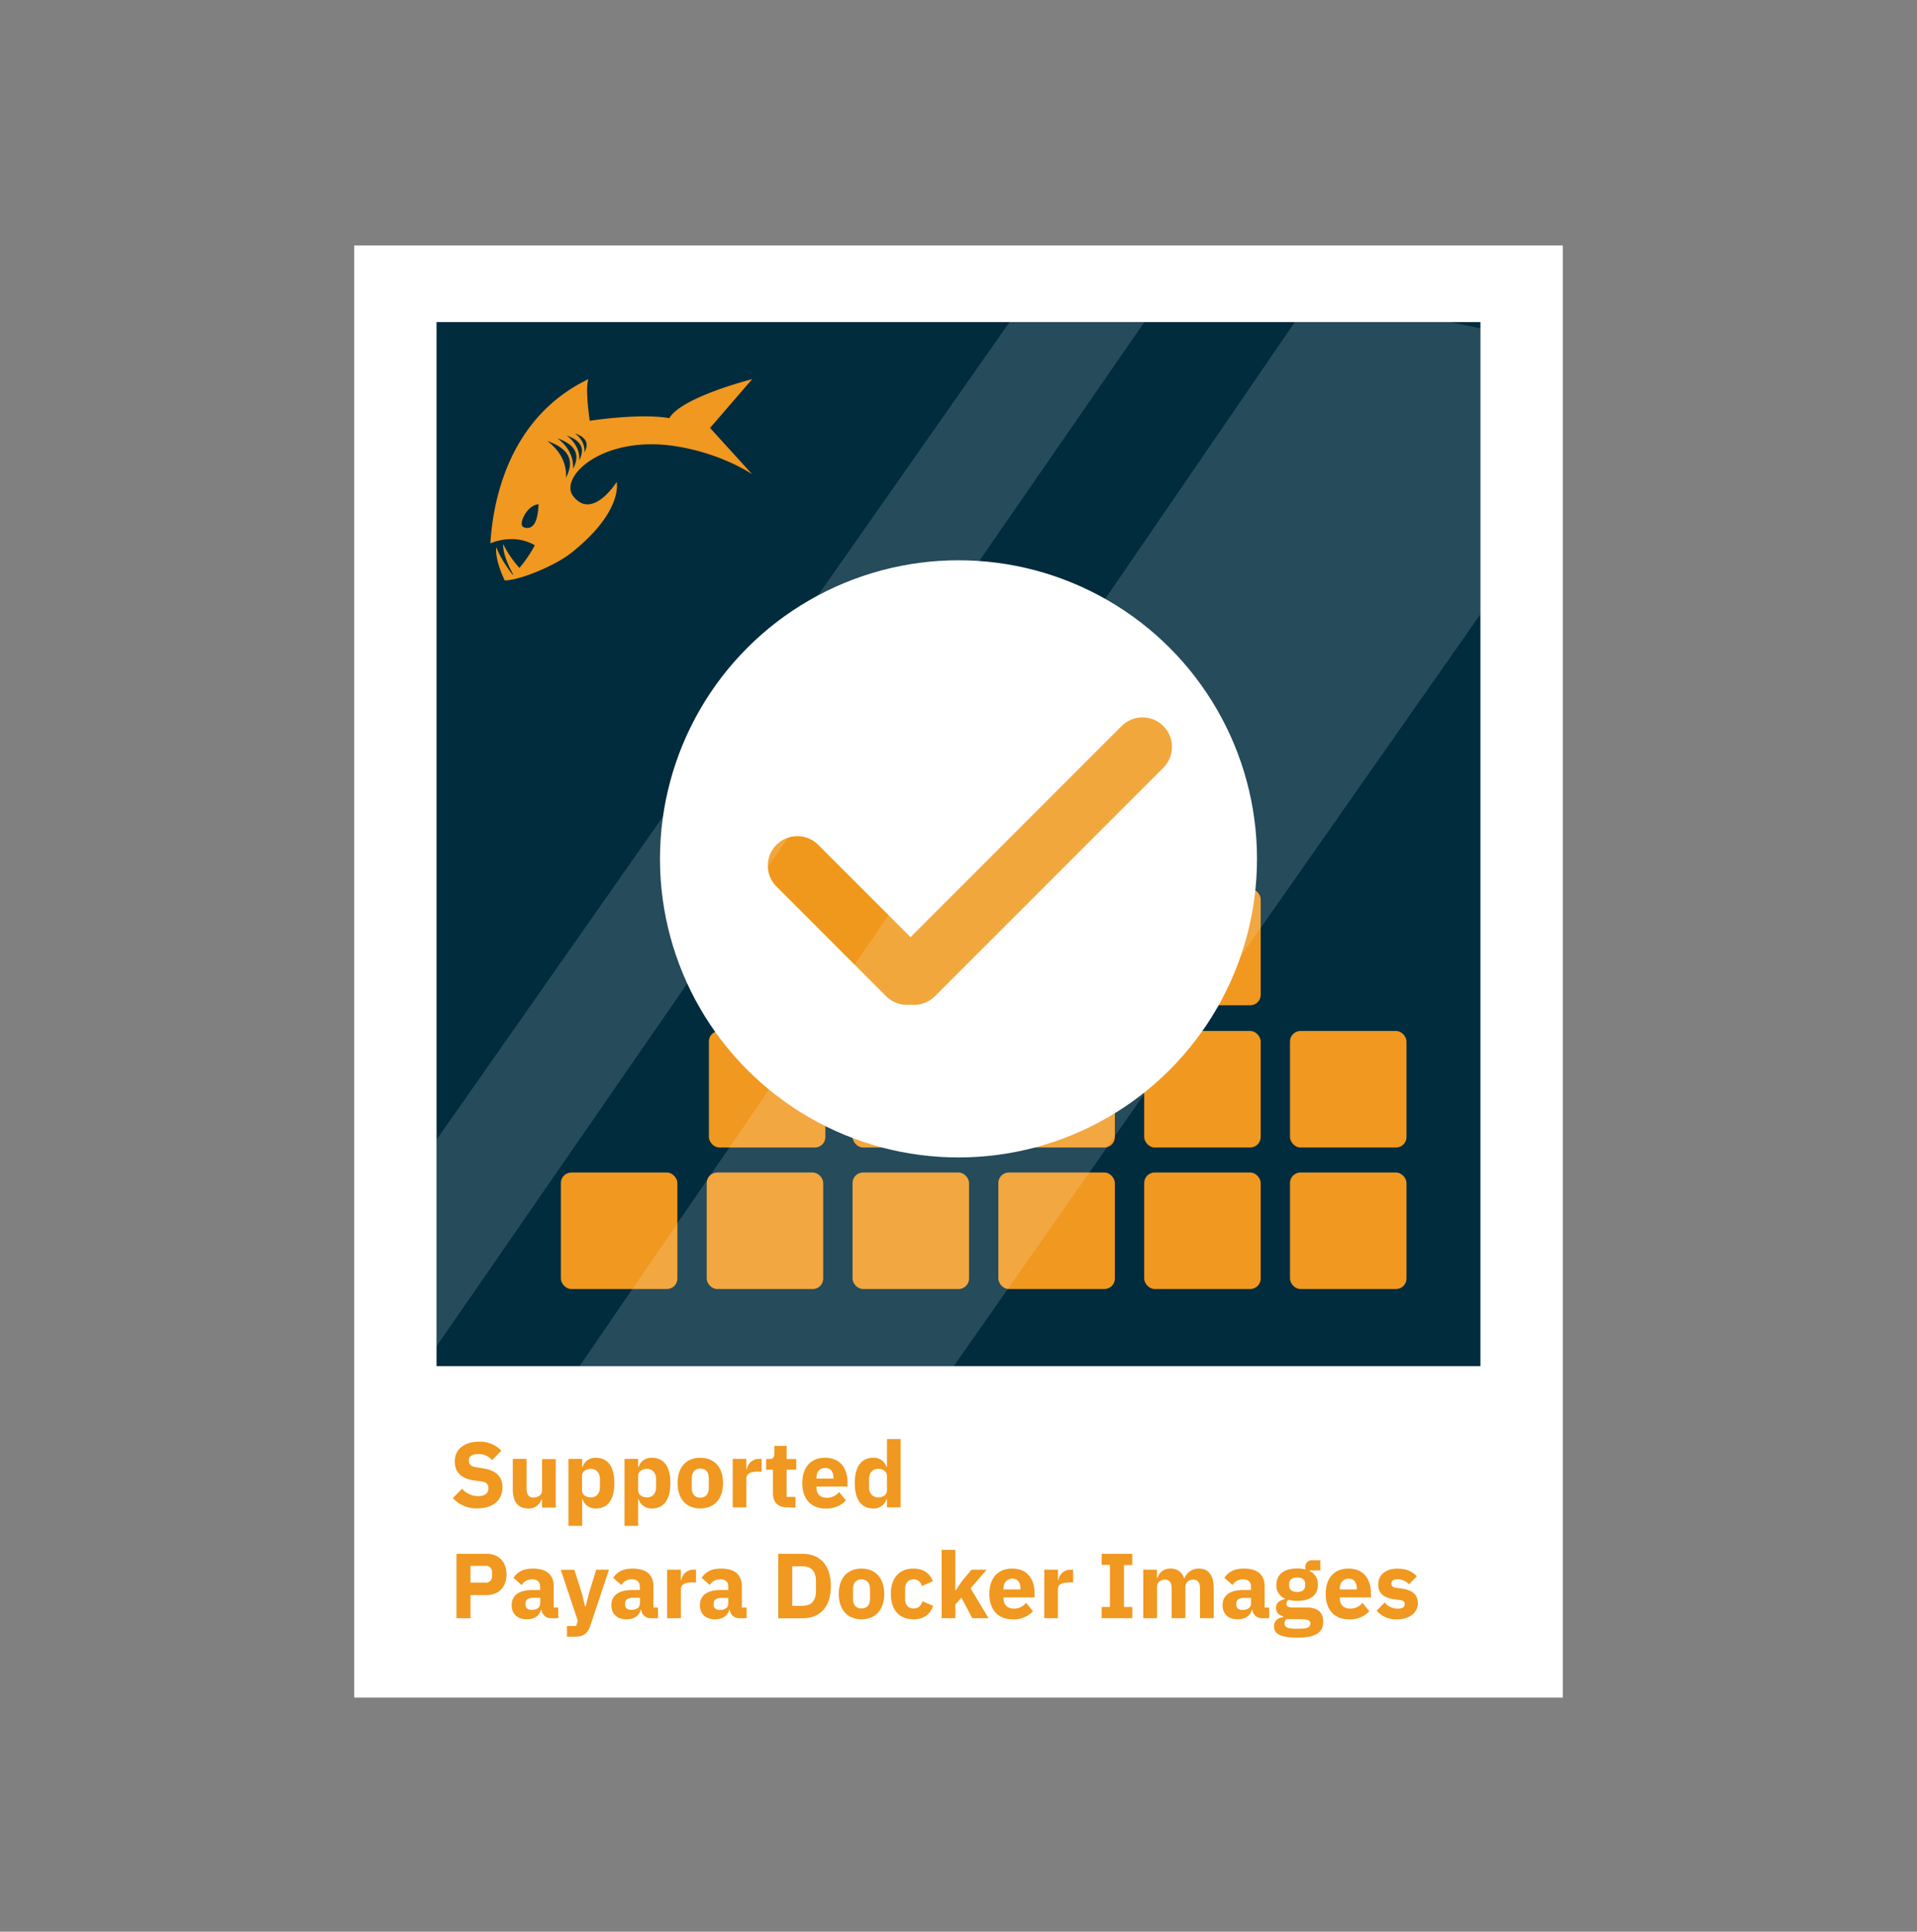 <svg id="Layer_1" data-name="Layer 1" xmlns="http://www.w3.org/2000/svg" xmlns:xlink="http://www.w3.org/1999/xlink" viewBox="0 0 731.77 737.22"><rect x="0" y="0" width="731.77" height="737.22" fill="#808080" stroke="none"/><defs><style>.cls-1,.cls-5{fill:none;}.cls-2,.cls-8{fill:#fff;}.cls-3{fill:#002c3e;}.cls-4{fill:#f09820;}.cls-5{stroke:#f0981b;stroke-linecap:round;stroke-linejoin:round;stroke-width:22.53px;}.cls-6{opacity:0.5;}.cls-7{clip-path:url(#clip-path);}.cls-8{opacity:0.3;}</style><clipPath id="clip-path"><rect class="cls-1" x="166.64" y="122.91" width="398.48" height="398.48"/></clipPath></defs><rect class="cls-2" x="135.2" y="93.66" width="461.37" height="554.21"/><rect class="cls-3" x="166.64" y="122.91" width="398.48" height="398.48"/><rect class="cls-4" x="325.44" y="447.48" width="44.47" height="44.47" rx="3.99"/><rect class="cls-4" x="270.6" y="393.46" width="44.47" height="44.47" rx="3.99"/><rect class="cls-4" x="381.1" y="447.48" width="44.47" height="44.47" rx="3.99"/><rect class="cls-4" x="436.77" y="447.48" width="44.47" height="44.47" rx="3.99"/><rect class="cls-4" x="492.43" y="447.48" width="44.47" height="44.47" rx="3.99"/><rect class="cls-4" x="214.1" y="447.48" width="44.47" height="44.47" rx="3.99"/><rect class="cls-4" x="269.77" y="447.48" width="44.47" height="44.47" rx="3.99"/><rect class="cls-4" x="381.1" y="393.46" width="44.47" height="44.47" rx="3.99"/><rect class="cls-4" x="436.77" y="393.46" width="44.47" height="44.47" rx="3.99"/><rect class="cls-4" x="492.43" y="393.46" width="44.47" height="44.47" rx="3.99"/><rect class="cls-4" x="325.44" y="393.46" width="44.47" height="44.47" rx="3.99"/><rect class="cls-4" x="381.1" y="339.19" width="44.47" height="44.47" rx="3.99"/><rect class="cls-4" x="436.77" y="339.19" width="44.47" height="44.47" rx="3.99"/><rect class="cls-4" x="325.77" y="285.05" width="44.47" height="44.47" rx="3.99"/><rect class="cls-4" x="381.1" y="230.9" width="44.47" height="44.47" rx="3.99"/><rect class="cls-4" x="381.43" y="285.05" width="44.47" height="44.47" rx="3.99"/><rect class="cls-4" x="325.44" y="339.19" width="44.47" height="44.47" rx="3.99"/><path class="cls-4" d="M172.87,571.72l3.53-3.56a8,8,0,0,0,6.16,2.82c2.61,0,3.88-1.17,3.88-3,0-1.34-.56-2.33-2.85-2.65l-2.44-.31c-5.18-.67-7.54-3.21-7.54-7.34,0-4.4,3.46-7.47,9.24-7.47a10.93,10.93,0,0,1,8.53,3.46l-3.56,3.59a6.46,6.46,0,0,0-5.29-2.33c-2.4,0-3.56.92-3.56,2.4,0,1.69.88,2.33,2.92,2.64l2.44.39c5,.81,7.47,3.07,7.47,7.3,0,4.72-3.46,8-9.59,8A12,12,0,0,1,172.87,571.72Z"/><path class="cls-4" d="M206.88,572.17h-.17a5,5,0,0,1-5.19,3.53c-3.77,0-5.78-2.64-5.78-7.3V556.77H201V568c0,2.25.74,3.52,2.64,3.52,1.63,0,3.28-.92,3.28-2.68v-12h5.22v18.51h-5.22Z"/><path class="cls-4" d="M217,556.77h5.22v3.1h.17a5,5,0,0,1,5-3.52c4.69,0,7.12,3.38,7.12,9.66s-2.43,9.69-7.12,9.69a5.06,5.06,0,0,1-5-3.53h-.17v10.16H217Zm12,10.86v-3.21c0-2.33-1.44-3.84-3.41-3.84s-3.42,1-3.42,2.71v5.47c0,1.69,1.44,2.71,3.42,2.71S229,570,229,567.63Z"/><path class="cls-4" d="M238.39,556.77h5.21v3.1h.18a5,5,0,0,1,5-3.52c4.69,0,7.12,3.38,7.12,9.66s-2.43,9.69-7.12,9.69a5.05,5.05,0,0,1-5-3.53h-.18v10.16h-5.21Zm12.05,10.86v-3.21c0-2.33-1.44-3.84-3.42-3.84s-3.42,1-3.42,2.71v5.47c0,1.69,1.45,2.71,3.42,2.71S250.44,570,250.44,567.63Z"/><path class="cls-4" d="M258.65,566c0-6,3.24-9.66,8.67-9.66S276,560.05,276,566s-3.24,9.69-8.67,9.69S258.65,572,258.65,566Zm11.91,1.9v-3.77c0-2.33-1.19-3.67-3.24-3.67s-3.24,1.34-3.24,3.67v3.77c0,2.33,1.2,3.67,3.24,3.67S270.56,570.24,270.56,567.91Z"/><path class="cls-4" d="M279.69,575.28V556.77h5.22v4h.17a4.66,4.66,0,0,1,4.73-4h.91v4.87h-1.3c-3,0-4.51.67-4.51,2.82v10.82Z"/><path class="cls-4" d="M300.55,575.28c-3.59,0-5.49-1.87-5.49-5.4v-9h-2.61v-4.06h1.3c1.41,0,1.83-.7,1.83-2v-3h4.69v5h3.67v4.06h-3.67v10.39h3.39v4.06Z"/><path class="cls-4" d="M306.26,566c0-5.85,3.1-9.66,8.67-9.66,6.14,0,8.6,4.44,8.6,9.45v1.55H311.66v.28c0,2.43,1.3,4,4.08,4a5.85,5.85,0,0,0,4.55-2.22l2.61,3.24a10,10,0,0,1-7.75,3.07C309.47,575.7,306.26,571.93,306.26,566Zm5.4-2v.28h6.48V564c0-2.25-1-3.77-3.1-3.77S311.66,561.71,311.66,564Z"/><path class="cls-4" d="M338.58,572.17h-.17a5.06,5.06,0,0,1-5,3.53c-4.69,0-7.12-3.42-7.12-9.69s2.43-9.66,7.12-9.66a5,5,0,0,1,5,3.52h.17V549.19h5.22v26.09h-5.22Zm0-3.41v-5.47c0-1.69-1.44-2.71-3.42-2.71s-3.42,1.51-3.42,3.84v3.21c0,2.32,1.45,3.84,3.42,3.84S338.58,570.45,338.58,568.76Z"/><path class="cls-4" d="M174.25,617.57V593h11.63c4.58,0,7.47,3.21,7.47,7.87s-2.89,7.86-7.47,7.86H179.6v8.88ZM179.6,604h5.64a2.28,2.28,0,0,0,2.58-2.43v-1.55a2.28,2.28,0,0,0-2.58-2.43H179.6Z"/><path class="cls-4" d="M210.23,617.57a3.51,3.51,0,0,1-3.52-3.24h-.22c-.56,2.39-2.6,3.66-5.42,3.66-3.71,0-5.75-2.18-5.75-5.39,0-3.91,3-5.78,7.93-5.78h2.93v-1.17c0-1.79-.88-2.92-3.07-2.92a4.58,4.58,0,0,0-4,2.18l-3.1-2.75c1.48-2.18,3.59-3.52,7.47-3.52,5.21,0,7.89,2.4,7.89,6.77v8.1h1.73v4.06Zm-4-5.61v-2.18h-2.54c-2,0-3.07.74-3.07,2.08v.53c0,1.34.88,2,2.43,2C204.73,614.36,206.18,613.66,206.18,612Z"/><path class="cls-4" d="M227.6,599.06h4.87l-7.12,21.36c-.95,2.86-2.5,4.2-5.68,4.2h-3.24v-4.06h3.49l.64-2-6.49-19.46h5.18L222,607.7l1.34,5.36h.22l1.37-5.36Z"/><path class="cls-4" d="M248.29,617.57a3.52,3.52,0,0,1-3.52-3.24h-.21C244,616.72,242,618,239.13,618c-3.7,0-5.75-2.18-5.75-5.39,0-3.91,3-5.78,7.93-5.78h2.93v-1.17c0-1.79-.88-2.92-3.07-2.92a4.58,4.58,0,0,0-4,2.18l-3.1-2.75c1.48-2.18,3.59-3.52,7.47-3.52,5.22,0,7.9,2.4,7.9,6.77v8.1h1.72v4.06Zm-4-5.61v-2.18H241.7c-2,0-3.07.74-3.07,2.08v.53c0,1.34.89,2,2.44,2C242.79,614.36,244.24,613.66,244.24,612Z"/><path class="cls-4" d="M254.67,617.57V599.06h5.22v4h.17a4.64,4.64,0,0,1,4.73-4h.91v4.87h-1.3c-3,0-4.51.67-4.51,2.82v10.82Z"/><path class="cls-4" d="M282.09,617.57a3.51,3.51,0,0,1-3.52-3.24h-.22c-.56,2.39-2.6,3.66-5.42,3.66-3.71,0-5.75-2.18-5.75-5.39,0-3.91,3-5.78,7.93-5.78H278v-1.17c0-1.79-.89-2.92-3.07-2.92a4.58,4.58,0,0,0-4,2.18l-3.11-2.75c1.49-2.18,3.6-3.52,7.48-3.52,5.21,0,7.89,2.4,7.89,6.77v8.1H285v4.06ZM278,612v-2.18H275.5c-2,0-3.07.74-3.07,2.08v.53c0,1.34.88,2,2.43,2C276.59,614.36,278,613.66,278,612Z"/><path class="cls-4" d="M297.06,593h9.28c6.52,0,10.82,4.13,10.82,12.31s-4.3,12.3-10.82,12.3h-9.28Zm9.28,19.85c3.17,0,5.14-1.73,5.14-5.64v-3.81c0-3.91-2-5.64-5.14-5.64h-3.92v15.09Z"/><path class="cls-4" d="M320.18,608.3c0-6,3.25-9.66,8.67-9.66s8.68,3.7,8.68,9.66-3.25,9.69-8.68,9.69S320.18,614.25,320.18,608.3Zm11.92,1.9v-3.77c0-2.33-1.2-3.67-3.25-3.67s-3.24,1.34-3.24,3.67v3.77c0,2.33,1.2,3.67,3.24,3.67S332.1,612.53,332.1,610.2Z"/><path class="cls-4" d="M340.06,608.3c0-5.92,3.07-9.66,8.64-9.66,3.73,0,6.3,1.8,7.4,4.83l-4.23,1.83a3.07,3.07,0,0,0-3.17-2.54c-2.12,0-3.21,1.52-3.21,3.85v3.45c0,2.33,1.09,3.81,3.21,3.81s2.92-1.27,3.45-2.75l4.05,1.76c-1.23,3.52-3.87,5.11-7.5,5.11C343.13,618,340.06,614.22,340.06,608.3Z"/><path class="cls-4" d="M359.44,591.48h5.22v15.41h.21l2.29-3.42,3.7-4.41h5.78l-6.16,7.09,6.87,11.42h-6.2L367,609.74l-2.33,2.61v5.22h-5.22Z"/><path class="cls-4" d="M377.66,608.3c0-5.85,3.11-9.66,8.68-9.66,6.13,0,8.6,4.44,8.6,9.45v1.55H383.06v.28c0,2.43,1.3,4,4.09,4a5.85,5.85,0,0,0,4.54-2.22l2.61,3.24a10,10,0,0,1-7.75,3.07C380.87,618,377.66,614.22,377.66,608.3Zm5.4-2v.28h6.48v-.32c0-2.25-1-3.77-3.1-3.77S383.06,604,383.06,606.29Z"/><path class="cls-4" d="M398.63,617.57V599.06h5.22v4H404a4.64,4.64,0,0,1,4.72-4h.92v4.87h-1.31c-3,0-4.51.67-4.51,2.82v10.82Z"/><path class="cls-4" d="M420.52,617.57V613.3h3.17V597.23h-3.17V593h11.7v4.27h-3.17V613.3h3.17v4.27Z"/><path class="cls-4" d="M436.41,617.57V599.06h5.22v3.14h.21a4.94,4.94,0,0,1,5-3.56,5.11,5.11,0,0,1,5.18,3.74h.11a5.75,5.75,0,0,1,5.64-3.74c3.56,0,5.53,2.68,5.53,7.33v11.6h-5.22V606.39c0-2.39-.81-3.52-2.53-3.52a2.78,2.78,0,0,0-3.07,2.71v12h-5.22V606.39c0-2.39-.84-3.52-2.53-3.52a2.8,2.8,0,0,0-3.07,2.71v12Z"/><path class="cls-4" d="M481.6,617.57a3.53,3.53,0,0,1-3.53-3.24h-.21c-.56,2.39-2.61,3.66-5.43,3.66-3.7,0-5.74-2.18-5.74-5.39,0-3.91,3-5.78,7.93-5.78h2.92v-1.17c0-1.79-.88-2.92-3.06-2.92a4.59,4.59,0,0,0-4,2.18l-3.1-2.75c1.48-2.18,3.6-3.52,7.47-3.52,5.22,0,7.9,2.4,7.9,6.77v8.1h1.73v4.06ZM477.54,612v-2.18H475c-2,0-3.06.74-3.06,2.08v.53c0,1.34.88,2,2.43,2C476.1,614.36,477.54,613.66,477.54,612Z"/><path class="cls-4" d="M495.09,625c-6.41,0-8.77-1.62-8.77-4.3,0-2,1.3-3.24,3.45-3.52v-.39a3.13,3.13,0,0,1-2.68-3.24c0-1.94,1.73-2.93,3.46-3.28v-.14a5.46,5.46,0,0,1-3.32-5.29c0-3.74,2.61-6.24,7.93-6.24a12.51,12.51,0,0,1,3.14.35v-.7a2.47,2.47,0,0,1,2.78-2.79H504v3.88h-4.09v.21a5.48,5.48,0,0,1,3.17,5.29c0,3.7-2.57,6.13-7.93,6.13a13,13,0,0,1-3.28-.39,1.75,1.75,0,0,0-.81,1.48c0,.89.64,1.41,2.22,1.41h5.36c4.51,0,6.45,2,6.45,5.4C505.1,622.82,502.64,625,495.09,625Zm2.26-7.08H491a2.39,2.39,0,0,0-.67,1.65c0,1.34,1.06,2,3.88,2h2.12c2.82,0,3.87-.64,3.87-2C500.2,618.55,499.43,618,497.35,618Zm.88-12.91v-.42c0-1.62-1-2.54-3.07-2.54s-3.06.92-3.06,2.54v.42c0,1.63,1,2.54,3.06,2.54S498.23,606.68,498.23,605.05Z"/><path class="cls-4" d="M506.05,608.3c0-5.85,3.1-9.66,8.67-9.66,6.14,0,8.6,4.44,8.6,9.45v1.55H511.44v.28c0,2.43,1.31,4,4.09,4a5.85,5.85,0,0,0,4.55-2.22l2.61,3.24a10,10,0,0,1-7.76,3.07C509.26,618,506.05,614.22,506.05,608.3Zm5.39-2v.28h6.49v-.32c0-2.25-1-3.77-3.1-3.77S511.44,604,511.44,606.29Z"/><path class="cls-4" d="M525.5,614.68l3.07-3.1a6.46,6.46,0,0,0,4.9,2.36c2,0,2.75-.67,2.75-1.77,0-.91-.56-1.37-1.87-1.55l-2-.24c-4.19-.53-6.24-2.36-6.24-5.71,0-3.56,2.79-6,7.19-6,3.88,0,5.68,1.06,7.55,2.89l-3,3.07a6.15,6.15,0,0,0-4.26-1.91c-1.77,0-2.47.64-2.47,1.55s.42,1.52,1.94,1.73l2.08.28c4,.53,6.1,2.36,6.1,5.57,0,3.56-3.18,6.17-7.94,6.17A9.68,9.68,0,0,1,525.5,614.68Z"/><path class="cls-4" d="M192.07,207.66a41.06,41.06,0,0,0,7.11,10.05,4.78,4.78,0,0,1-2.85,2.29S191.86,212.67,192.07,207.66Z"/><path class="cls-4" d="M189.45,208.76c1.45,4.29,5.81,10.19,6.49,10.85a4.42,4.42,0,0,1-3.33,1.81S188.8,213.72,189.45,208.76Z"/><path class="cls-4" d="M287.12,144.71s-26.92,6.78-31.62,14.88c-11.25-2-30.38,1-30.38,1s-1.88-12.42-.48-15.91c-30.2,14.53-36.4,45.81-37.46,62.71h0s8.62-4.12,16.93.68c.33-.25-5.63,10.77-11.57,13.32-.06,0,.39.11.32.12,6.11-.22,19.23-5.76,25.26-10.55,20-15.92,17.27-27,17.27-27s-9.23,14.73-16.54,5.45c-5.76-7.31,11.51-24,40.36-18.9,17.19,3,27.91,10.49,27.91,10.49l-16.07-17.69Zm-83.34,55.43a3.11,3.11,0,0,1-4.13.94c-1.79-1,1.39-8.3,5.93-8.64C205.58,192.44,205.5,198,203.78,200.14ZM216,182.38s1.31-7.88-7.09-14.07C218.16,171.52,219.05,176.65,216,182.38Zm2.71-3.34s1.1-6.59-5.93-11.77C220.52,170,221.27,174.25,218.69,179Zm2.38-3.34s.89-5.3-4.77-9.47C222.54,168.39,223.14,171.84,221.07,175.7Zm2-3.12s.67-4-3.61-7.17C224.23,167.05,224.68,169.66,223.11,172.58Z"/><circle class="cls-2" cx="365.88" cy="327.78" r="113.95"/><line class="cls-5" x1="436.11" y1="285.05" x2="348.92" y2="372.24"/><line class="cls-5" x1="304.36" y1="330.37" x2="346.22" y2="372.24"/><g class="cls-6"><g class="cls-7"><path class="cls-8" d="M633.57,136.71,256.33,675.16a462.66,462.66,0,0,1-80.41-87.66l326.86-477c20.48,5.57,39.39,10,56.35,13.56,15.34,3.22,33.17,6.58,53.09,9.63C620.81,135,628.11,136,633.57,136.71Z"/><polygon class="cls-8" points="456.35 94.69 146.84 542.43 122.86 497.41 416.85 78 456.35 94.69"/></g></g></svg>